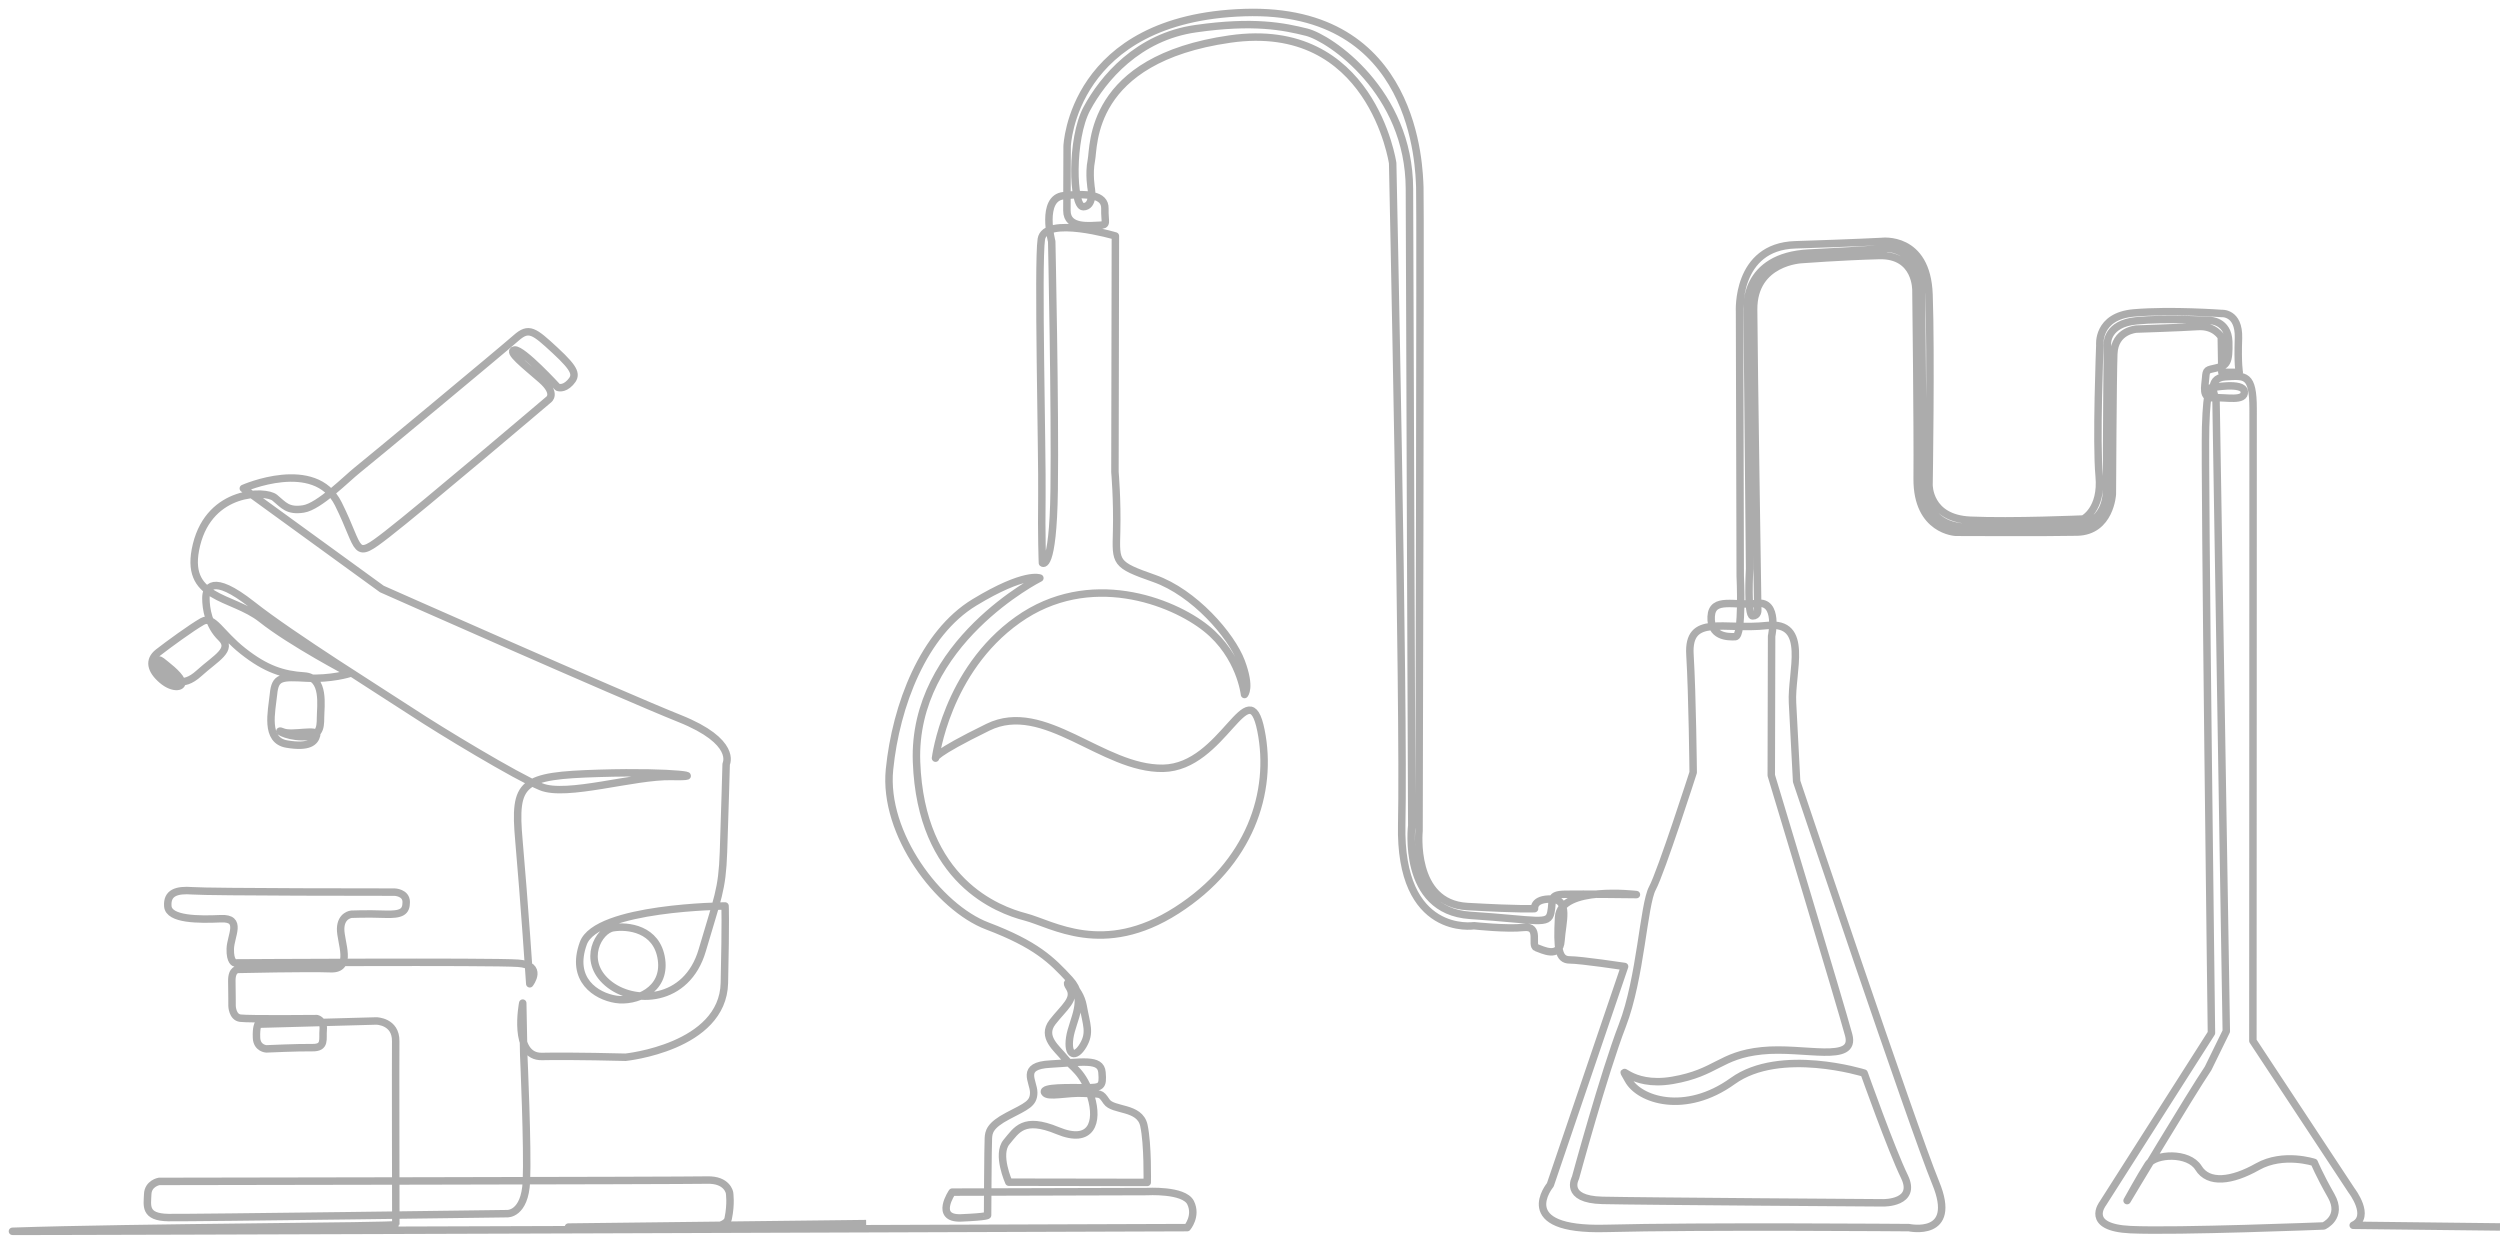 <?xml version="1.0" encoding="UTF-8"?> <svg xmlns="http://www.w3.org/2000/svg" width="201" height="100" viewBox="0 0 201 100" fill="none"><path d="M201 98.647L189.198 98.513C190.689 97.821 189.063 95.712 189.063 95.712L181.132 83.684C181.132 83.684 181.15 35.696 181.15 32.877C181.15 30.059 180.521 30.194 178.922 30.292C177.323 30.391 178.168 32.114 178.168 32.114L178.994 82.912L177.53 85.901C176.057 88.091 171.018 96.529 171.018 96.529C171.018 96.529 172.141 94.491 172.707 93.621C173.273 92.75 175.958 92.606 176.758 93.899C177.557 95.2 179.434 94.976 181.509 93.8C183.584 92.633 186.063 93.459 186.063 93.459C186.063 93.459 186.449 94.419 187.428 96.143C188.407 97.866 186.826 98.566 186.826 98.566C186.826 98.566 175.015 99.033 171.288 98.863C167.56 98.692 169.06 96.771 169.06 96.771L177.8 83.055C177.8 83.055 177.225 37.725 177.332 34.332C177.431 30.939 177.764 31.181 177.764 31.181C177.764 31.181 180.368 30.669 180.44 31.486C180.512 32.312 178.949 31.917 177.97 31.98C176.991 32.052 177.288 31.073 177.332 30.382C177.386 29.7 177.413 29.763 178.222 29.574C179.03 29.386 179.237 29.179 179.192 27.474C179.138 25.768 177.674 25.768 177.674 25.768C177.674 25.768 174.072 25.562 171.737 25.795C169.401 26.028 169.437 27.59 169.437 27.59C169.437 27.59 169.347 36.199 169.374 39.188C169.401 42.186 167.075 42.267 167.075 42.267C167.075 42.267 162.791 42.303 158.371 42.392C153.952 42.473 154.599 37.752 154.599 37.752C154.599 37.752 154.536 26.836 154.482 23.434C154.437 20.032 151.761 19.96 151.761 19.96C151.761 19.96 150.746 20.077 145.437 20.346C140.129 20.616 140.47 24.799 140.47 24.799L140.668 45.732C140.668 45.732 140.461 49.52 140.911 49.52C141.36 49.52 141.324 49.053 141.324 49.053C141.324 49.053 141.009 28.766 140.991 24.888C140.973 21.011 144.872 20.867 144.872 20.867C144.872 20.867 148.033 20.625 151.078 20.544C154.132 20.463 154.042 23.371 154.042 23.371C154.042 23.371 154.177 34.296 154.141 38.488C154.114 42.671 157.249 42.796 157.249 42.796C157.249 42.796 164.65 42.832 167.012 42.778C169.671 42.715 169.833 39.735 169.833 39.735C169.833 39.735 169.877 30.346 169.949 28.452C170.021 26.558 171.773 26.459 171.773 26.459C171.773 26.459 175.356 26.343 176.713 26.253C178.069 26.163 178.59 27.097 178.59 27.097L178.635 29.933H180.036C180.036 29.933 179.901 29.296 179.973 27.186C180.036 25.077 178.608 25.203 178.608 25.203C178.608 25.203 174.575 24.906 171.575 25.158C168.575 25.409 168.827 27.752 168.827 27.752C168.827 27.752 168.521 35.579 168.773 38.272C169.024 40.965 167.497 41.728 167.497 41.728C167.497 41.728 161.749 41.979 158.398 41.827C155.039 41.674 155.093 38.981 155.093 38.981C155.093 38.981 155.264 28.452 155.093 23.686C154.931 18.919 151.276 19.413 151.276 19.413C151.276 19.413 149.111 19.53 144.333 19.682C139.554 19.835 139.86 25.059 139.86 25.059L139.914 46.306C139.914 46.306 140.147 51.162 139.518 51.189C138.881 51.216 137.497 51.189 137.578 49.573C137.659 47.958 139.491 48.748 141.27 48.514C143.048 48.272 142.437 51.144 142.437 51.144L142.41 62.338C142.41 62.338 148.015 80.901 148.635 83.217C149.255 85.542 145.051 84.132 141.656 84.483C138.261 84.833 138.027 86.251 134.47 86.861C130.914 87.472 130.015 85.192 130.905 86.816C131.785 88.441 135.494 89.662 139.312 86.915C143.129 84.168 149.875 86.278 149.875 86.278C149.875 86.278 152.066 92.445 153.117 94.599C154.159 96.753 151.419 96.708 151.419 96.708C151.419 96.708 131.991 96.583 128.839 96.511C125.686 96.439 126.665 94.707 126.665 94.707C126.665 94.707 128.964 86.26 130.438 82.445C131.911 78.63 132.144 72.733 132.854 71.413C133.563 70.093 136.132 62.104 136.132 62.104C136.132 62.104 136.069 55.938 135.872 52.634C135.674 49.331 138.602 50.678 142.069 50.292C145.536 49.906 143.982 54.053 144.117 56.494C144.252 58.927 144.449 62.823 144.449 62.823C144.449 62.823 153.8 90.667 155.632 95.111C157.464 99.554 153.476 98.701 153.476 98.701C153.476 98.701 136.599 98.566 129.081 98.764C121.563 98.961 124.644 95.263 124.644 95.263L130.617 77.705C130.617 77.705 127.105 77.176 126.207 77.176C125.309 77.176 125.174 76.305 125.309 73.747C125.444 71.189 131.569 71.925 131.569 71.925C131.569 71.925 127.186 71.871 125.839 71.898C124.491 71.925 124.905 72.347 124.689 73.37C124.473 74.393 123.728 73.962 118.186 73.594C112.644 73.217 113.506 66.368 113.506 66.368C113.506 66.368 113.336 22.994 113.318 15.176C113.3 7.358 106.932 3.067 105.063 2.591C103.195 2.124 100.797 1.64 96.144 2.304C91.492 2.959 88.689 6.307 87.387 8.731C86.076 11.155 86.228 16.63 87.09 16.621C87.962 16.612 87.746 15.221 87.746 15.221C87.746 15.221 87.522 14 87.746 12.878C87.98 11.756 87.495 4.772 98.884 3.139C110.273 1.505 111.971 13.12 111.971 13.12C111.971 13.12 112.905 57.203 112.698 66.278C112.491 75.354 118.509 74.429 118.509 74.429C118.509 74.429 121.15 74.716 122.515 74.564C123.881 74.411 123.054 76.027 123.521 76.188C123.988 76.35 125.408 77.113 125.506 75.623C125.605 74.133 126.234 72.32 124.743 72.284C123.252 72.248 123.378 73.056 123.378 73.056C123.378 73.056 122.453 73.136 117.971 72.885C113.488 72.634 114.09 66.799 114.09 66.799C114.09 66.799 114.216 16.532 114.153 15.059C114.09 13.587 113.938 0.563 100.051 1.011C86.165 1.46 85.797 11.756 85.797 11.756C85.797 11.756 85.779 15.445 85.779 16.935C85.779 18.425 87.71 18.129 88.402 18.111C89.093 18.093 88.806 17.914 88.833 16.765C88.86 15.625 87.378 15.535 85.51 15.733C83.641 15.93 84.558 19.413 84.558 19.413C84.558 19.413 84.845 32.815 84.755 39.403C84.665 46.001 83.812 45.265 83.812 45.265C83.812 45.265 83.722 43.084 83.767 39.87C83.812 36.657 83.426 21.163 83.722 19.233C84.019 17.303 89.677 18.973 89.677 18.973L89.641 37.949C89.641 37.949 89.839 40.193 89.776 42.724C89.713 45.265 89.614 45.391 92.812 46.513C96.01 47.635 99.01 51.09 99.8 53.2C100.59 55.309 100.06 55.839 100.06 55.839C100.06 55.839 99.728 52.733 96.989 50.534C94.249 48.335 87.576 45.749 81.827 49.834C76.079 53.918 75.216 60.956 75.216 60.956C75.216 60.956 74.902 60.686 79.429 58.469C83.947 56.252 88.644 61.853 93.513 61.772C98.381 61.683 100.384 53.774 101.381 58.729C102.378 63.684 100.51 69.42 94.599 73.199C88.689 76.978 84.602 74.285 82.429 73.72C80.255 73.154 74.04 70.856 73.689 61.252C73.339 51.647 83.605 46.477 83.605 46.477C83.605 46.477 82.429 45.956 78.342 48.434C74.255 50.911 72.037 56.692 71.516 61.862C70.995 67.032 75.459 72.957 79.375 74.447C83.3 75.937 84.549 77.176 86.004 78.756C87.459 80.335 86.219 81.969 86.004 83.441C85.797 84.913 86.471 85.084 87.082 84.052C87.692 83.019 87.351 82.391 87.082 80.874C86.812 79.357 85.375 78.459 85.968 79.384C86.561 80.308 85.546 80.982 84.62 82.176C83.695 83.378 84.998 84.303 85.59 85.057C86.183 85.811 87.108 86.17 87.719 88.19C88.33 90.209 87.764 92.041 85.025 90.901C82.285 89.77 81.746 90.838 80.92 91.825C80.102 92.813 81.108 95.048 81.108 95.048L92.237 95.066C92.237 95.066 92.3 92.014 91.968 90.479C91.626 88.944 89.489 89.339 88.968 88.567C88.447 87.804 88.537 87.992 87.18 87.903C85.824 87.813 84.216 88.279 83.983 87.831C83.749 87.382 86.004 87.454 87.279 87.454C88.555 87.454 88.698 87.373 88.599 86.215C88.501 85.057 86.956 85.416 84.459 85.551C81.962 85.676 83.111 86.933 83.111 87.84C83.111 88.746 82.51 88.944 81.037 89.716C79.564 90.488 79.492 91.017 79.465 91.52C79.429 92.023 79.402 97.705 79.402 97.705C79.402 97.705 79.447 97.83 77.264 97.92C75.082 98.001 76.555 95.847 76.555 95.847L92.192 95.802C92.192 95.802 95.183 95.622 95.722 96.69C96.252 97.767 95.453 98.701 95.453 98.701C95.453 98.701 0.055 99.033 1.007 98.997C10.78 98.665 31.824 98.611 31.824 98.459C31.824 96.807 31.797 85.12 31.815 83.71C31.833 82.104 30.261 82.086 30.261 82.086L20.75 82.346C20.75 82.346 20.588 82.588 20.624 83.441C20.66 84.294 21.414 84.33 21.414 84.33C21.414 84.33 23.992 84.213 25.106 84.231C26.21 84.249 25.914 83.54 25.986 82.786C26.058 82.032 25.483 81.897 25.483 81.897C25.483 81.897 19.968 81.951 19.321 81.861C18.675 81.781 18.657 80.874 18.657 80.874C18.657 80.874 18.657 79.905 18.639 78.89C18.621 77.876 19.178 77.939 19.178 77.939C19.178 77.939 24.71 77.813 26.57 77.885C28.429 77.966 27.36 75.74 27.387 74.662C27.414 73.576 28.258 73.504 28.258 73.504C28.258 73.504 29.498 73.451 30.908 73.504C32.318 73.558 32.66 73.298 32.66 72.526C32.66 71.754 31.726 71.727 31.726 71.727C31.726 71.727 16.744 71.727 15.468 71.619C14.202 71.521 13.411 71.772 13.492 72.858C13.573 73.944 15.98 73.944 17.75 73.864C19.528 73.783 18.54 75.237 18.513 76.287C18.486 77.346 18.881 77.418 18.881 77.418C18.881 77.418 39.531 77.292 41.651 77.445C43.77 77.598 42.594 79.097 42.594 79.097C42.594 79.097 42.145 72.338 41.722 67.589C41.3 62.84 41.902 62.365 48.163 62.176C54.423 61.988 57.01 62.499 54.001 62.428C50.992 62.356 45.531 64.106 43.492 63.253C41.444 62.401 35.426 58.756 33.136 57.248C30.845 55.74 23.516 51.18 20.265 48.613C17.013 46.055 16.555 47.276 16.555 48.092C16.555 48.918 16.762 50.3 17.767 51.27C18.773 52.239 17.363 52.895 15.998 54.133C14.633 55.372 13.797 54.663 13.169 53.99C12.54 53.317 12.639 52.868 12.998 53.164C13.357 53.46 14.3 54.142 14.57 54.708C14.839 55.264 13.941 55.453 13.034 54.672C12.118 53.891 11.92 53.083 12.72 52.455C13.528 51.827 15.369 50.48 16.267 49.968C17.166 49.466 17.696 50.893 19.537 52.347C21.378 53.801 22.761 54.241 24.459 54.349C26.157 54.457 25.77 56.79 25.77 57.697C25.77 58.604 25.681 59.259 24.279 59.232C22.878 59.214 22.052 58.559 22.762 58.855C23.471 59.151 25.591 58.559 25.456 59.106C25.321 59.654 24.854 60.121 23.067 59.824C21.27 59.528 21.845 57.212 21.989 55.803C22.124 54.394 22.636 54.412 24.639 54.519C26.642 54.627 28.133 54.142 28.133 54.142C28.133 54.142 23.435 51.683 21.019 49.762C18.603 47.85 14.705 48.236 15.8 43.793C16.896 39.349 21.36 39.421 22.088 40.014C22.806 40.606 23.121 41.118 24.396 40.92C25.672 40.723 27.917 38.434 28.716 37.805C29.516 37.177 40.456 28.093 41.489 27.177C42.522 26.262 42.935 26.603 44.633 28.174C46.33 29.745 46.393 30.167 45.845 30.759C45.297 31.343 44.839 31.136 44.839 31.136C44.839 31.136 42.001 28.039 41.372 28.138C40.743 28.237 42.181 29.35 43.51 30.508C44.839 31.666 44.094 32.141 44.094 32.141C44.094 32.141 33.899 40.803 31.124 42.949C28.348 45.103 29.085 44.286 27.199 40.507C25.312 36.728 19.564 39.269 19.564 39.269L30.701 47.356C30.701 47.356 49.968 55.902 54.639 57.769C59.309 59.636 58.384 61.422 58.384 61.422C58.384 61.422 58.276 65.363 58.168 68.487C58.061 71.619 57.692 72.167 56.462 76.395C55.231 80.623 50.929 80.82 48.836 79.016C46.743 77.212 48.154 74.77 49.294 74.591C50.435 74.402 52.833 74.644 53.183 77.14C53.534 79.635 51.091 80.596 49.51 80.344C47.929 80.093 45.836 78.774 46.896 75.847C47.956 72.921 58.294 72.84 58.294 72.84C58.294 72.84 58.357 73.855 58.24 79.034C58.123 84.204 50.291 85.003 50.291 85.003C50.291 85.003 45.989 84.886 43.582 84.94C41.175 85.003 42.028 80.65 42.028 80.65L42.109 84.859C42.109 84.859 42.441 92.292 42.324 94.976C42.199 97.66 40.779 97.579 40.779 97.579C40.779 97.579 15.522 97.92 13.546 97.893C11.57 97.866 11.848 96.915 11.875 96.026C11.902 95.138 12.791 94.985 12.791 94.985C12.791 94.985 55.222 94.922 56.857 94.877C58.483 94.832 58.654 95.9 58.654 95.9C58.654 95.9 58.797 96.771 58.546 97.974C58.339 98.952 55.492 98.656 55.492 98.656H45.701L69.638 98.378" stroke="#ACACAC" stroke-width="0.6" stroke-linejoin="round"></path></svg> 
